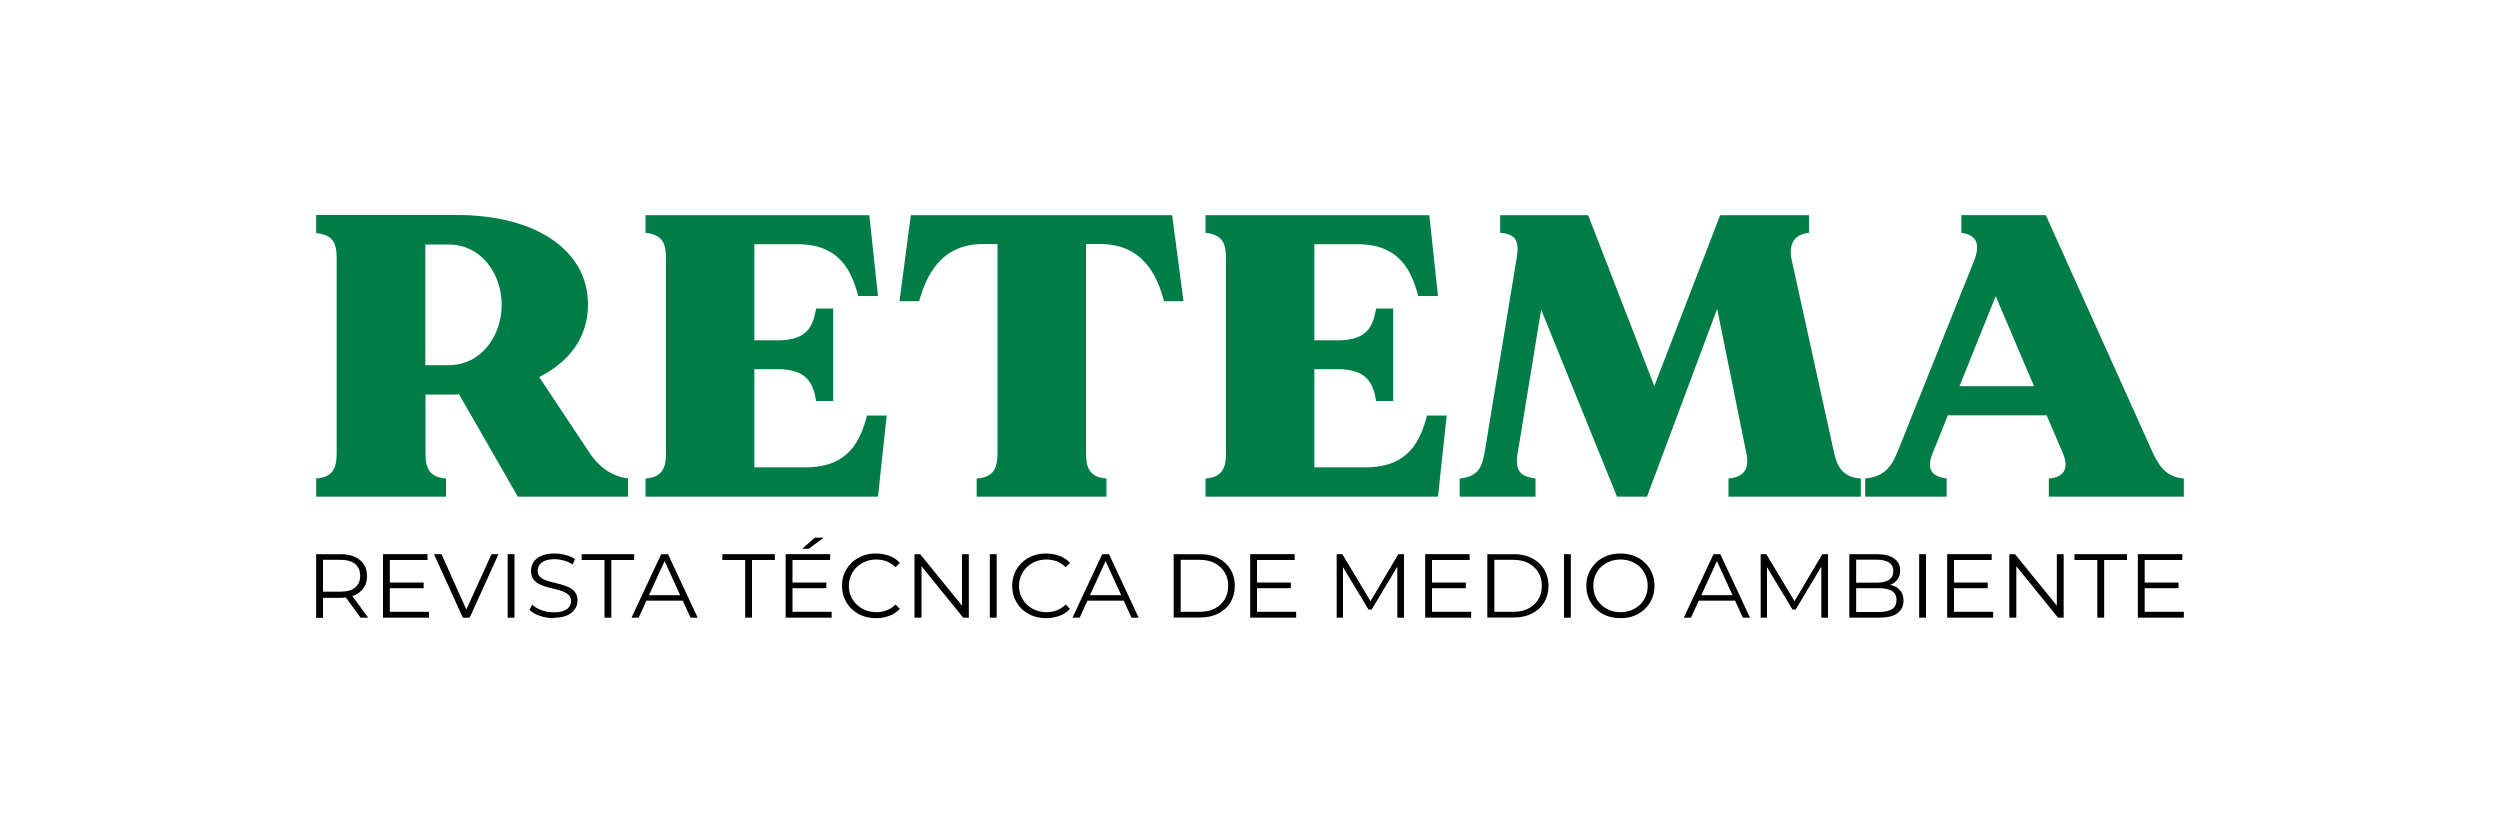 <svg xmlns="http://www.w3.org/2000/svg" id="Layer_1" data-name="Layer 1" viewBox="0 0 150 50"><defs><style>      .cls-1, .cls-2 {        stroke-width: 0px;      }      .cls-2 {        fill: #007d47;      }    </style></defs><g><path class="cls-1" d="M18.97,37.06v-3.81h1.46c.33,0,.61.05.85.16.24.1.42.25.55.45.13.19.19.43.19.71s-.06.5-.19.69c-.13.19-.31.34-.55.45-.24.1-.52.16-.85.16h-1.23l.18-.19v1.39h-.41ZM19.38,35.69l-.18-.19h1.22c.39,0,.69-.08.89-.25.2-.17.3-.4.3-.7s-.1-.54-.3-.71c-.2-.17-.5-.25-.89-.25h-1.22l.18-.19v2.29ZM21.63,37.06l-1-1.38h.45l1.01,1.38h-.45Z"></path><path class="cls-1" d="M23.4,36.71h2.34v.35h-2.76v-3.81h2.67v.35h-2.26v3.11ZM23.36,34.95h2.06v.34h-2.06v-.34Z"></path><path class="cls-1" d="M27.77,37.06l-1.73-3.81h.45l1.61,3.59h-.24l1.63-3.59h.42l-1.73,3.81h-.41Z"></path><path class="cls-1" d="M30.46,37.06v-3.81h.41v3.81h-.41Z"></path><path class="cls-1" d="M33.22,37.09c-.29,0-.57-.05-.83-.14-.27-.09-.47-.21-.62-.36l.16-.31c.14.13.32.24.55.33s.48.13.73.13.44-.03.6-.09c.15-.06.27-.14.34-.24.07-.1.11-.21.11-.34,0-.15-.04-.27-.13-.36-.09-.09-.2-.16-.34-.22-.14-.05-.3-.1-.47-.14-.17-.04-.34-.08-.51-.13-.17-.05-.33-.11-.47-.18s-.26-.18-.35-.3c-.09-.13-.13-.29-.13-.49,0-.19.05-.36.15-.52.1-.16.26-.29.47-.38.21-.1.48-.14.81-.14.22,0,.44.03.65.09.21.06.4.14.56.25l-.14.32c-.17-.11-.34-.19-.53-.24s-.37-.08-.54-.08c-.23,0-.43.03-.58.09-.15.06-.26.14-.34.25-.07.1-.11.22-.11.35,0,.15.04.27.13.36.09.09.2.16.34.21.14.05.3.1.47.14.17.04.34.08.51.13.17.05.33.11.47.18.14.07.26.17.34.3.09.12.13.29.13.48,0,.19-.05.36-.16.51-.1.16-.26.29-.48.38s-.49.14-.82.14Z"></path><path class="cls-1" d="M36.27,37.06v-3.46h-1.37v-.35h3.15v.35h-1.37v3.46h-.41Z"></path><path class="cls-1" d="M37.89,37.06l1.78-3.81h.41l1.78,3.81h-.43l-1.64-3.58h.17l-1.64,3.58h-.43ZM38.59,36.04l.12-.33h2.27l.12.33h-2.51Z"></path><path class="cls-1" d="M44.71,37.06v-3.46h-1.37v-.35h3.15v.35h-1.37v3.46h-.41Z"></path><path class="cls-1" d="M47.56,36.71h2.34v.35h-2.76v-3.81h2.67v.35h-2.26v3.11ZM47.52,34.95h2.06v.34h-2.06v-.34ZM48.13,32.93l.76-.67h.53l-.9.67h-.39Z"></path><path class="cls-1" d="M52.56,37.09c-.29,0-.56-.05-.81-.14-.25-.1-.46-.23-.65-.41-.18-.17-.32-.38-.43-.62-.1-.24-.15-.49-.15-.77s.05-.54.15-.77c.1-.24.25-.44.43-.62.18-.17.4-.31.65-.41.25-.1.52-.14.81-.14s.55.05.8.14c.25.09.46.23.63.42l-.26.26c-.16-.16-.34-.27-.53-.35-.19-.07-.4-.11-.62-.11-.23,0-.45.04-.65.12-.2.08-.37.19-.52.33-.15.14-.26.31-.35.5-.08.19-.13.4-.13.63s.04.44.13.63c.08.19.2.36.35.5.15.14.32.25.52.33s.42.12.65.12.43-.04.62-.11.37-.19.53-.35l.26.26c-.17.18-.38.33-.63.42s-.52.14-.8.14Z"></path><path class="cls-1" d="M54.87,37.06v-3.81h.34l2.69,3.31h-.18v-3.31h.41v3.81h-.34l-2.68-3.31h.18v3.31h-.41Z"></path><path class="cls-1" d="M59.39,37.06v-3.81h.41v3.81h-.41Z"></path><path class="cls-1" d="M62.77,37.09c-.29,0-.56-.05-.81-.14-.25-.1-.46-.23-.65-.41-.18-.17-.32-.38-.43-.62-.1-.24-.15-.49-.15-.77s.05-.54.15-.77c.1-.24.25-.44.43-.62.18-.17.4-.31.65-.41.25-.1.52-.14.81-.14s.55.05.8.14c.25.09.46.23.63.42l-.26.26c-.16-.16-.34-.27-.53-.35-.19-.07-.4-.11-.62-.11-.23,0-.45.04-.65.12-.2.08-.37.19-.52.33-.15.14-.26.31-.35.5-.08.19-.13.4-.13.63s.04.44.13.63c.08.19.2.36.35.5.15.14.32.25.52.33s.42.12.65.12.43-.04.62-.11.37-.19.53-.35l.26.26c-.17.18-.38.33-.63.42s-.52.14-.8.14Z"></path><path class="cls-1" d="M64.35,37.06l1.78-3.81h.41l1.78,3.81h-.43l-1.64-3.58h.17l-1.64,3.58h-.43ZM65.05,36.04l.12-.33h2.27l.12.33h-2.51Z"></path><path class="cls-1" d="M70.42,37.06v-3.81h1.59c.42,0,.78.08,1.09.24.31.16.56.39.73.67.17.29.26.62.26.99s-.09.7-.26.99c-.17.29-.42.51-.73.67-.31.16-.68.24-1.09.24h-1.59ZM70.84,36.71h1.15c.35,0,.65-.07.9-.2.25-.13.45-.32.59-.55.14-.23.21-.5.21-.81s-.07-.58-.21-.81c-.14-.23-.34-.41-.59-.55-.25-.13-.55-.2-.9-.2h-1.15v3.11Z"></path><path class="cls-1" d="M75.43,36.71h2.34v.35h-2.76v-3.81h2.67v.35h-2.26v3.11ZM75.39,34.95h2.06v.34h-2.06v-.34Z"></path><path class="cls-1" d="M80.2,37.06v-3.81h.34l1.78,2.97h-.18l1.76-2.97h.34v3.81h-.4v-3.21h.09l-1.63,2.72h-.19l-1.64-2.72h.11v3.21h-.4Z"></path><path class="cls-1" d="M85.93,36.71h2.34v.35h-2.76v-3.81h2.67v.35h-2.26v3.11ZM85.89,34.95h2.06v.34h-2.06v-.34Z"></path><path class="cls-1" d="M89.24,37.06v-3.81h1.59c.42,0,.78.08,1.09.24.31.16.56.39.73.67.17.29.26.62.26.99s-.09.7-.26.99c-.17.29-.42.51-.73.67-.31.16-.68.24-1.09.24h-1.59ZM89.66,36.71h1.15c.35,0,.65-.07.9-.2.25-.13.45-.32.59-.55.14-.23.21-.5.21-.81s-.07-.58-.21-.81c-.14-.23-.34-.41-.59-.55-.25-.13-.55-.2-.9-.2h-1.15v3.11Z"></path><path class="cls-1" d="M93.84,37.06v-3.81h.41v3.81h-.41Z"></path><path class="cls-1" d="M97.23,37.09c-.29,0-.56-.05-.82-.14-.25-.1-.47-.23-.65-.41-.18-.18-.33-.38-.43-.62s-.15-.49-.15-.77.05-.54.15-.77c.1-.23.25-.44.43-.62.18-.18.4-.31.65-.41.25-.1.52-.14.82-.14s.56.05.81.14c.25.1.47.23.65.41.18.17.33.38.43.62.1.24.15.49.15.77s-.05.54-.15.77c-.1.24-.24.44-.43.62-.18.17-.4.31-.65.41-.25.1-.52.14-.81.14ZM97.23,36.73c.23,0,.45-.04.65-.12s.37-.19.52-.33c.15-.14.26-.31.34-.5.08-.19.12-.4.12-.63s-.04-.44-.12-.63c-.08-.19-.2-.36-.34-.5-.15-.14-.32-.25-.52-.33-.2-.08-.41-.12-.65-.12s-.45.04-.65.12c-.2.08-.37.19-.52.33-.15.14-.26.31-.34.5-.08.19-.12.4-.12.63s.04.43.12.63c.08.19.2.36.34.5.15.14.32.25.52.33s.42.12.65.12Z"></path><path class="cls-1" d="M101.03,37.06l1.78-3.81h.41l1.78,3.81h-.43l-1.64-3.58h.17l-1.64,3.58h-.43ZM101.73,36.04l.12-.33h2.27l.12.33h-2.51Z"></path><path class="cls-1" d="M105.64,37.06v-3.81h.34l1.78,2.97h-.18l1.76-2.97h.34v3.81h-.4v-3.21h.09l-1.63,2.72h-.19l-1.64-2.72h.11v3.21h-.4Z"></path><path class="cls-1" d="M110.96,37.06v-3.81h1.68c.43,0,.77.09,1.01.26s.36.41.36.72c0,.21-.05.38-.15.52-.1.14-.23.25-.4.32-.17.07-.35.11-.55.11l.09-.13c.25,0,.46.04.64.11s.32.19.42.33.15.33.15.55c0,.32-.12.57-.36.75-.24.18-.61.27-1.1.27h-1.79ZM111.37,36.72h1.37c.34,0,.6-.06.78-.17.18-.11.27-.3.27-.55s-.09-.43-.27-.54-.44-.17-.78-.17h-1.42v-.33h1.29c.31,0,.55-.06.73-.17.17-.12.26-.29.26-.52s-.09-.41-.26-.52c-.17-.11-.41-.17-.73-.17h-1.24v3.15Z"></path><path class="cls-1" d="M115.15,37.06v-3.81h.41v3.81h-.41Z"></path><path class="cls-1" d="M117.25,36.71h2.34v.35h-2.76v-3.81h2.67v.35h-2.26v3.11ZM117.2,34.95h2.06v.34h-2.06v-.34Z"></path><path class="cls-1" d="M120.56,37.06v-3.81h.34l2.69,3.31h-.18v-3.31h.41v3.81h-.34l-2.68-3.31h.18v3.31h-.41Z"></path><path class="cls-1" d="M125.84,37.06v-3.46h-1.37v-.35h3.15v.35h-1.37v3.46h-.41Z"></path><path class="cls-1" d="M128.69,36.71h2.34v.35h-2.76v-3.81h2.67v.35h-2.26v3.11ZM128.65,34.95h2.06v.34h-2.06v-.34Z"></path></g><g><path class="cls-2" d="M37.68,28.71v1.09h-6.61l-3.53-6.15c-.05,0-.08.02-.13.02h-1.88v3.52c0,.94.26,1.45,1.23,1.52v1.09h-7.79v-1.09c.97-.07,1.23-.58,1.23-1.52v-11.7c0-.94-.26-1.42-1.23-1.5v-1.09h8.44c4.68,0,7.87,2.07,7.87,5.38,0,1.93-1.1,3.43-2.93,4.34l3.03,4.56c.52.8,1.33,1.42,2.3,1.52ZM26.91,21.91c1.99,0,3.19-1.79,3.19-3.62s-1.2-3.62-3.19-3.62h-1.39v7.24h1.39Z"></path><path class="cls-2" d="M53.2,24.93l-.52,4.87h-13.95v-1.09c.97-.07,1.23-.58,1.23-1.52v-11.7c0-.94-.26-1.42-1.23-1.52v-1.06h13.43l.52,4.85h-1.18c-.42-1.5-1.1-3.11-3.68-3.11h-2.56v5.77h1.41c1.8,0,2.12-.89,2.3-1.91h1.02v5.55h-1.02c-.18-1.01-.5-1.91-2.3-1.91h-1.41v5.89h3.08c2.59,0,3.29-1.62,3.68-3.11h1.18Z"></path><path class="cls-2" d="M71.02,18.07h-1.18c-.39-1.5-1.25-3.43-3.84-3.43h-.84v12.55c0,.94.26,1.45,1.23,1.52v1.09h-7.79v-1.09c.99-.07,1.25-.58,1.25-1.52v-12.55h-.86c-2.56,0-3.42,1.93-3.84,3.43h-1.18l.68-5.16h15.68l.68,5.16Z"></path><path class="cls-2" d="M86.8,24.93l-.52,4.87h-13.95v-1.09c.97-.07,1.23-.58,1.23-1.52v-11.7c0-.94-.26-1.42-1.23-1.52v-1.06h13.43l.52,4.85h-1.18c-.42-1.5-1.1-3.11-3.68-3.11h-2.56v5.77h1.41c1.8,0,2.12-.89,2.3-1.91h1.02v5.55h-1.02c-.18-1.01-.5-1.91-2.3-1.91h-1.41v5.89h3.08c2.59,0,3.29-1.62,3.68-3.11h1.18Z"></path><path class="cls-2" d="M111.65,28.71v1.09h-7.94v-1.09c.91-.07,1.28-.58,1.07-1.52l-1.75-8.66-4.21,11.27h-1.8l-4.55-11.22-1.41,8.61c-.18,1.06.16,1.4,1.07,1.52v1.09h-4.55v-1.09c.97-.1,1.31-.51,1.49-1.52l1.93-11.7c.16-.97,0-1.45-.99-1.52v-1.06h5.28l3.97,10.25,3.95-10.25h5.33v1.06c-.84.07-1.23.63-1.05,1.57l2.56,11.65c.21.92.6,1.45,1.59,1.52Z"></path><path class="cls-2" d="M131.03,28.71v1.09h-8.1v-1.09c.91-.07,1.23-.6.84-1.52l-.97-2.27h-5.93l-.91,2.27c-.39.94-.08,1.4.84,1.52v1.09h-4.89v-1.09c.97-.1,1.49-.51,1.91-1.52l4.62-11.53c.39-.99.18-1.57-.76-1.69v-1.06h5.07l6.43,14.28c.42.89.89,1.45,1.85,1.52ZM122.04,23.17l-2.3-5.4-2.17,5.4h4.47Z"></path></g></svg>